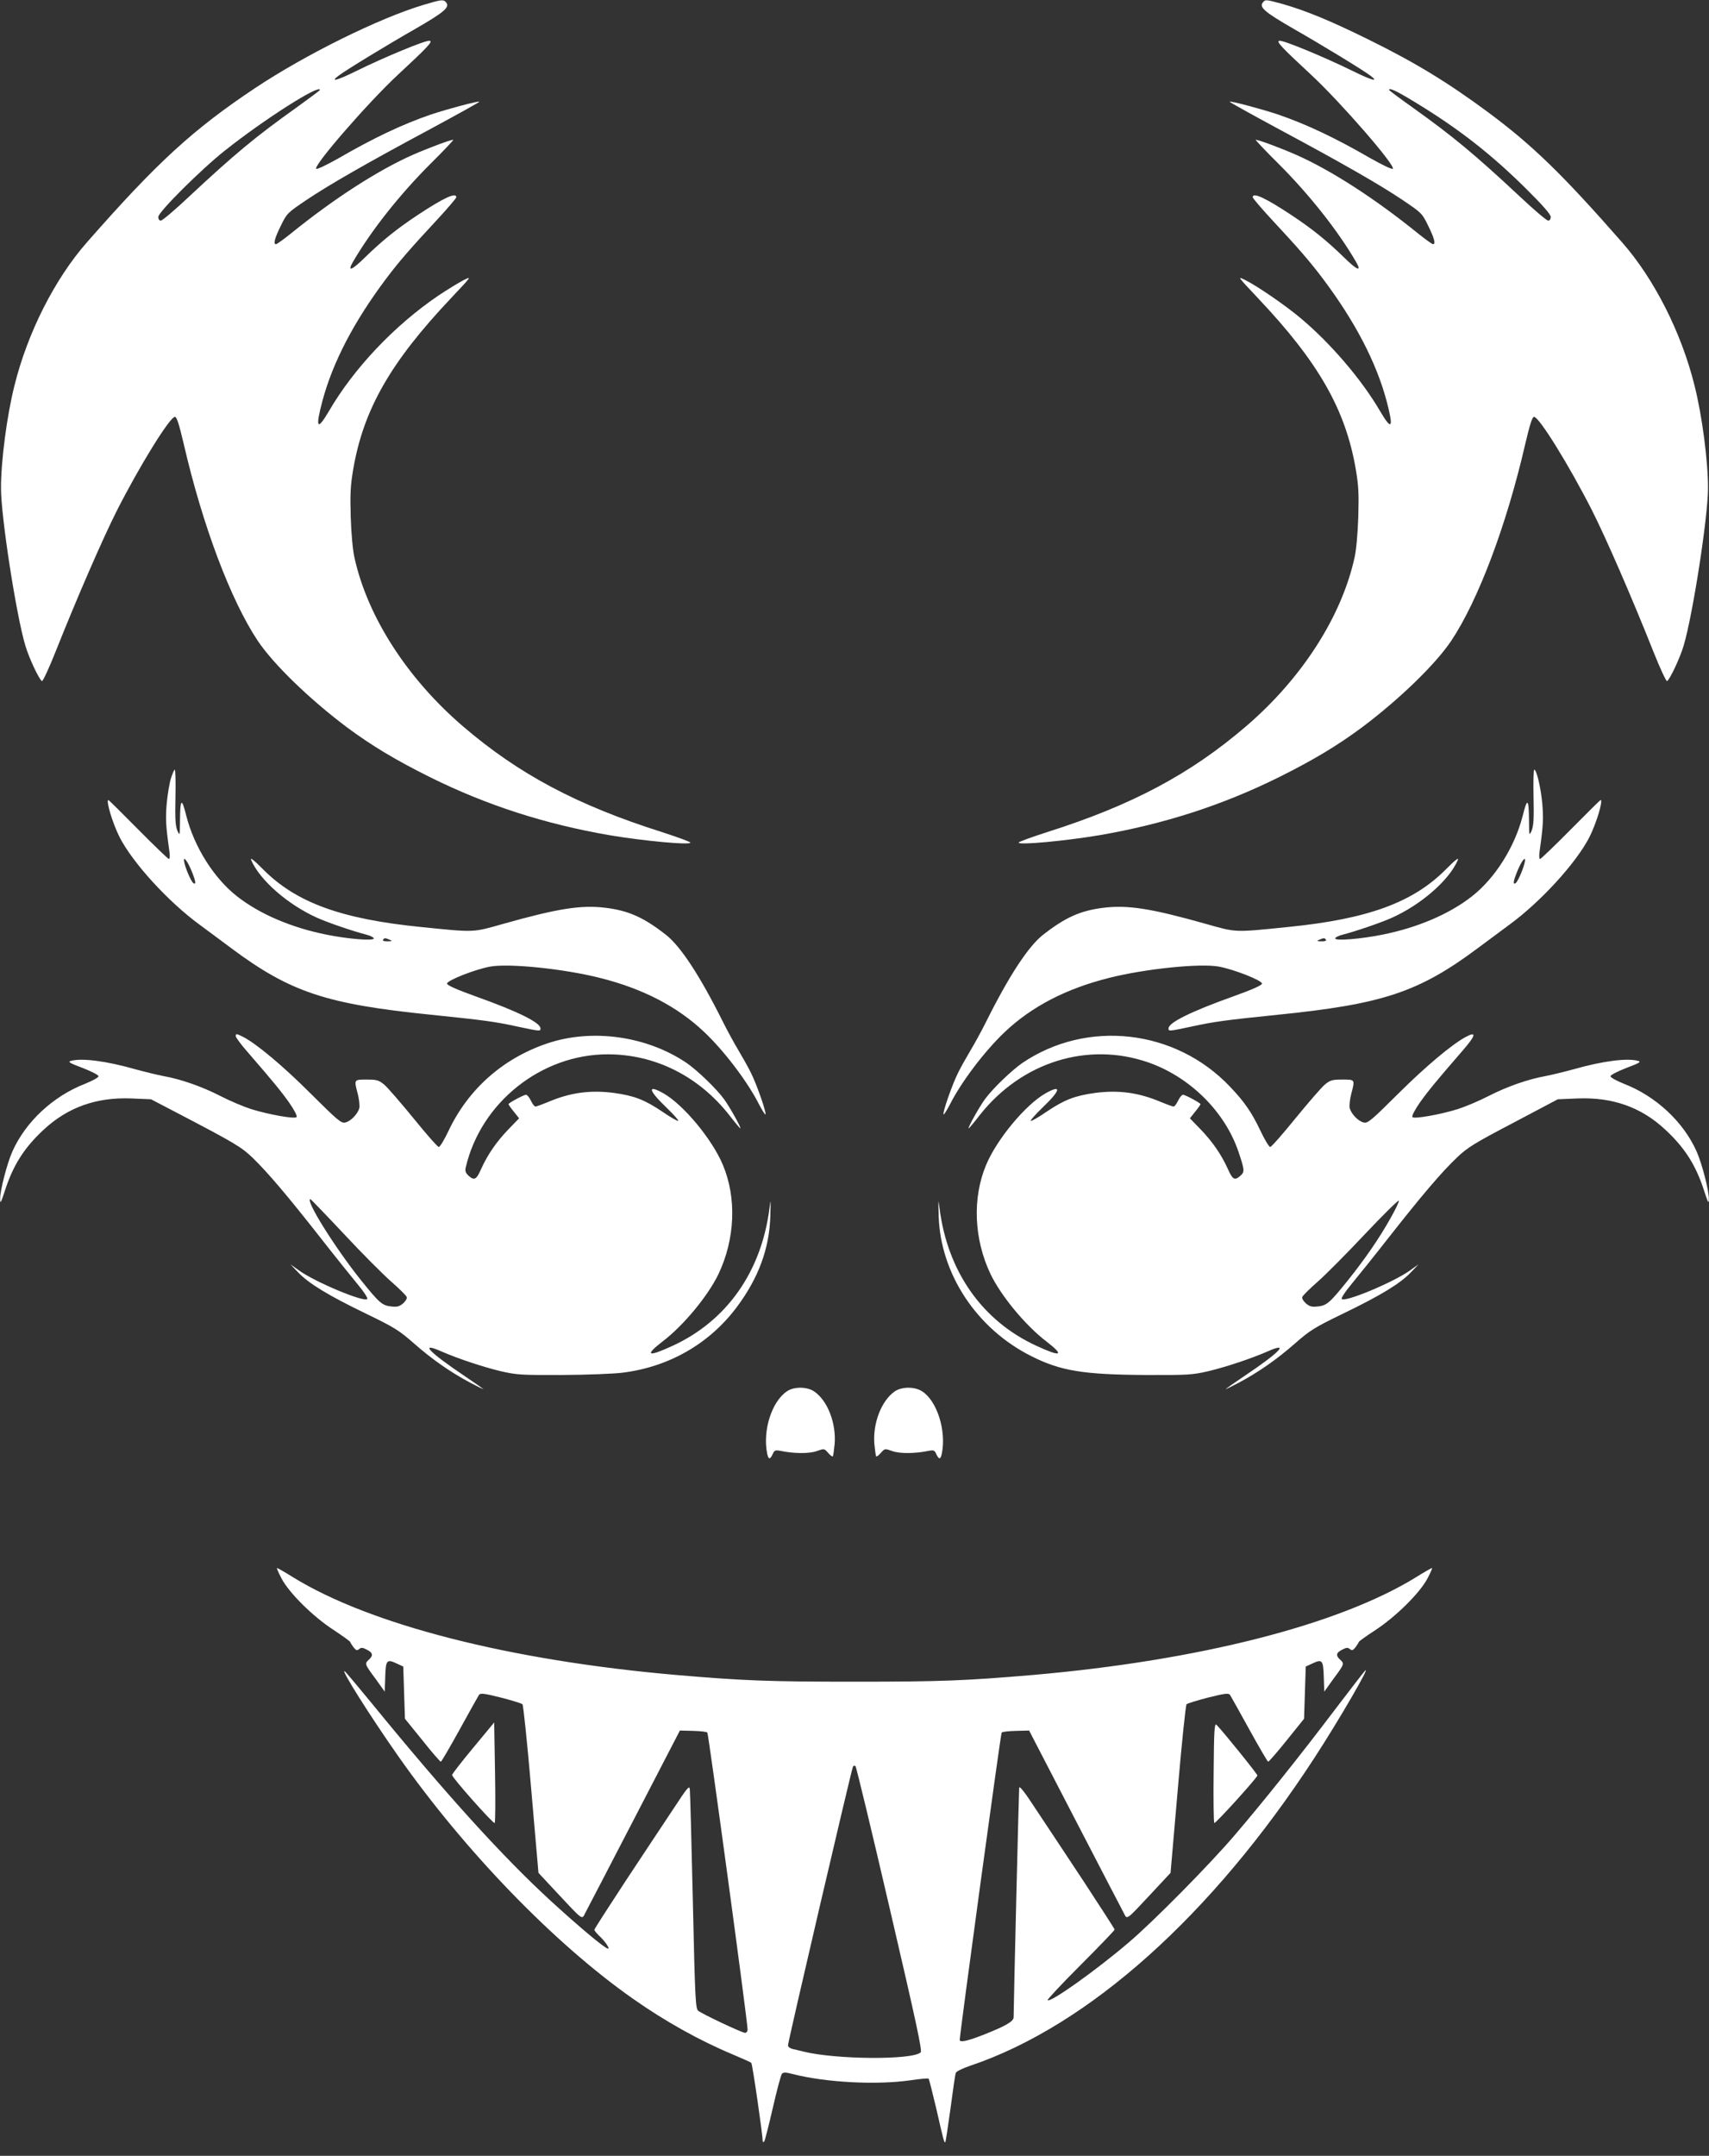 <?xml version="1.0" standalone="no"?>
<!DOCTYPE svg PUBLIC "-//W3C//DTD SVG 20010904//EN"
 "http://www.w3.org/TR/2001/REC-SVG-20010904/DTD/svg10.dtd">
<svg version="1.0" xmlns="http://www.w3.org/2000/svg"
 width="1015pt" height="1280pt" viewBox="0 0 1015 1280"
 preserveAspectRatio="xMidYMid meet">
<rect x="0" y="0" width="1015" height="1280" fill="#333333" stroke="none"/>
<g transform="translate(0,1280) scale(0.1,-0.1)"
fill="#ffffff" stroke="none">
<path d="M2515 12771 c-264 -79 -699 -294 -1000 -494 -369 -246 -581 -440
-998 -915 -191 -217 -353 -536 -431 -851 -45 -177 -81 -453 -80 -611 0 -170
91 -756 145 -935 21 -71 81 -199 98 -209 5 -3 42 76 82 177 129 324 277 664
363 835 135 266 315 557 345 557 11 0 25 -46 52 -160 112 -486 280 -930 440
-1170 94 -140 308 -347 529 -513 147 -109 288 -194 495 -297 335 -166 682
-278 1065 -344 202 -34 480 -60 480 -44 0 5 -75 32 -167 62 -506 160 -853 345
-1184 629 -331 284 -567 651 -644 1002 -10 43 -19 144 -22 240 -4 138 -2 185
15 285 61 354 221 634 579 1013 126 134 127 134 75 108 -29 -15 -96 -56 -150
-92 -260 -177 -500 -430 -649 -686 -70 -119 -81 -100 -38 62 62 231 188 472
378 725 75 100 149 185 299 346 65 70 118 132 118 138 0 31 -74 -3 -230 -106
-125 -83 -208 -150 -312 -251 -78 -77 -107 -88 -73 -29 106 183 274 397 462
585 79 78 139 142 135 142 -18 0 -151 -50 -242 -90 -205 -91 -465 -258 -723
-467 -44 -35 -83 -63 -88 -63 -17 0 -8 35 29 110 36 74 39 76 151 152 139 93
353 216 739 423 161 87 291 159 289 161 -6 6 -192 -44 -288 -76 -169 -58 -340
-139 -549 -260 -71 -40 -127 -67 -132 -62 -18 18 308 393 483 556 181 168 212
201 190 204 -23 4 -268 -97 -440 -182 -110 -54 -153 -65 -101 -26 43 33 289
183 459 280 168 97 204 127 181 155 -16 20 -28 18 -135 -14z m-615 -505 c0 -3
-62 -49 -137 -103 -246 -175 -372 -280 -645 -535 -81 -76 -154 -138 -163 -138
-9 0 -15 9 -15 22 0 29 256 284 397 395 233 185 563 395 563 359z"/>
<path d="M7500 12785 c-23 -28 13 -58 181 -155 170 -97 416 -247 459 -280 52
-39 9 -28 -101 26 -172 85 -417 186 -440 182 -22 -3 9 -36 190 -204 175 -163
501 -538 483 -556 -5 -5 -61 22 -132 62 -209 121 -380 202 -549 260 -96 32
-282 82 -288 76 -2 -2 128 -74 289 -161 386 -207 600 -330 739 -423 112 -76
115 -78 151 -152 37 -75 46 -110 29 -110 -5 0 -44 28 -88 63 -258 209 -518
376 -723 467 -91 40 -224 90 -242 90 -4 0 56 -64 135 -142 188 -188 356 -402
462 -585 34 -59 5 -48 -73 29 -104 101 -187 168 -312 251 -156 103 -230 137
-230 106 0 -6 53 -68 118 -138 150 -161 224 -246 299 -346 190 -253 316 -494
378 -725 43 -162 32 -181 -38 -62 -110 189 -296 406 -476 556 -90 75 -250 185
-323 222 -52 26 -51 26 75 -108 358 -379 518 -659 579 -1013 17 -100 19 -147
15 -285 -3 -96 -12 -197 -22 -240 -77 -351 -313 -718 -644 -1002 -331 -284
-678 -469 -1183 -629 -93 -30 -168 -57 -168 -62 0 -16 278 10 480 44 383 66
730 178 1065 344 207 103 348 188 495 297 221 166 435 373 529 513 160 240
328 684 440 1170 27 114 41 160 52 160 30 0 210 -291 345 -557 86 -171 234
-511 363 -835 40 -101 77 -180 82 -177 17 10 77 138 98 209 54 179 145 765
145 935 1 158 -35 434 -80 611 -78 315 -240 634 -431 851 -357 407 -534 578
-797 773 -241 178 -433 295 -716 434 -217 107 -363 167 -498 206 -107 29 -106
29 -122 10z m906 -593 c257 -156 449 -306 657 -512 101 -100 147 -153 147
-168 0 -13 -6 -22 -15 -22 -9 0 -82 62 -163 138 -273 255 -399 360 -644 535
-76 54 -138 100 -138 103 0 15 43 -5 156 -74z"/>
<path d="M1015 8178 c-9 -29 -20 -97 -25 -150 -7 -89 -6 -125 15 -275 5 -32 4
-53 -2 -53 -5 0 -87 79 -182 175 -95 96 -175 175 -177 175 -17 0 25 -139 66
-220 78 -153 289 -384 475 -520 55 -41 141 -104 190 -141 349 -260 563 -331
1185 -394 312 -32 380 -41 517 -71 132 -28 133 -28 133 -10 0 34 -133 100
-382 189 -117 42 -173 67 -173 77 0 19 168 85 257 101 112 20 436 -13 650 -67
256 -64 461 -170 622 -323 121 -115 258 -297 325 -430 18 -34 35 -61 37 -58 8
8 -52 180 -87 249 -17 35 -51 94 -74 133 -23 38 -64 113 -90 165 -138 277
-252 450 -339 519 -133 104 -222 144 -359 161 -145 18 -284 -4 -607 -95 -184
-52 -166 -52 -490 -19 -472 47 -742 145 -937 342 -57 57 -79 74 -71 55 51
-119 218 -265 393 -343 65 -29 211 -79 293 -100 23 -6 42 -16 42 -22 0 -16
-156 -3 -283 23 -208 42 -395 122 -529 227 -138 108 -255 294 -302 480 -27
109 -36 101 -37 -31 -1 -91 -1 -92 -16 -58 -11 28 -14 69 -11 198 2 90 0 163
-4 163 -4 0 -14 -24 -23 -52z m119 -540 c28 -67 33 -93 15 -82 -12 7 -42 74
-53 117 -12 49 10 28 38 -35z m1181 -418 c17 -7 14 -9 -13 -9 -20 -1 -31 3
-27 9 7 12 13 12 40 0z"/>
<path d="M9108 8067 c3 -129 0 -170 -11 -198 -15 -34 -15 -33 -16 58 -1 132
-10 140 -37 31 -47 -186 -164 -372 -302 -480 -134 -105 -321 -185 -529 -227
-127 -26 -283 -39 -283 -23 0 6 19 16 43 22 81 21 227 71 292 100 175 78 342
224 393 343 8 19 -14 2 -71 -55 -195 -197 -465 -295 -937 -342 -324 -33 -306
-33 -490 19 -323 91 -462 113 -607 95 -137 -17 -226 -57 -359 -161 -87 -69
-201 -242 -339 -519 -26 -52 -67 -127 -90 -165 -23 -39 -57 -98 -74 -133 -35
-69 -95 -241 -87 -249 2 -3 19 24 37 58 67 133 204 315 325 430 161 153 366
259 622 323 214 54 538 87 650 67 89 -16 257 -82 257 -101 0 -10 -56 -35 -173
-77 -249 -89 -382 -155 -382 -189 0 -18 1 -18 133 10 137 30 205 39 517 71
622 63 836 134 1185 394 50 37 135 100 190 141 186 136 397 367 475 520 41 81
83 220 66 220 -2 0 -82 -79 -177 -175 -95 -96 -177 -175 -182 -175 -6 0 -7 21
-2 53 21 150 22 186 15 275 -9 96 -34 202 -48 202 -4 0 -6 -73 -4 -163z m-54
-394 c-11 -43 -41 -110 -53 -117 -18 -11 -13 15 15 82 28 63 50 84 38 35z
m-1179 -453 c4 -6 -7 -10 -27 -9 -27 0 -30 2 -13 9 27 12 33 12 40 0z"/>
<path d="M1400 6648 c0 -7 29 -47 65 -88 161 -186 205 -240 254 -309 30 -44
48 -78 42 -84 -12 -12 -168 16 -270 48 -44 14 -127 49 -183 78 -110 56 -232
99 -338 118 -36 7 -110 25 -165 40 -176 50 -320 68 -384 50 -20 -5 -8 -13 70
-42 54 -21 94 -42 94 -49 0 -8 -36 -27 -80 -45 -191 -74 -354 -227 -432 -403
-32 -73 -73 -232 -72 -280 0 -32 4 -26 28 48 49 152 115 256 232 364 143 132
312 192 519 184 l117 -5 159 -83 c337 -176 377 -200 443 -263 91 -88 212 -231
401 -472 90 -115 193 -243 227 -284 35 -42 59 -79 54 -84 -20 -20 -306 99
-404 169 l-52 37 45 -47 c64 -67 177 -136 398 -243 176 -85 202 -102 290 -179
108 -95 218 -172 337 -235 44 -23 78 -40 75 -36 -3 3 -50 36 -105 73 -219 147
-279 210 -141 149 91 -40 246 -92 352 -117 92 -21 119 -23 364 -22 146 1 308
7 360 14 275 35 513 172 675 388 129 172 195 349 200 542 3 102 3 107 -5 46
-48 -376 -253 -668 -574 -816 -149 -69 -171 -60 -61 25 124 94 270 271 332
400 99 208 109 452 26 649 -63 151 -234 357 -352 424 -99 56 -91 19 18 -85 41
-40 73 -75 69 -78 -3 -3 -46 21 -95 55 -106 71 -166 94 -288 111 -140 18 -259
2 -392 -55 -34 -14 -67 -26 -73 -26 -6 0 -18 16 -27 35 -9 19 -22 35 -29 35
-13 0 -104 -49 -104 -56 0 -3 14 -23 32 -45 l31 -39 -65 -67 c-72 -75 -124
-152 -162 -237 -27 -61 -40 -67 -74 -36 -17 16 -21 28 -16 48 89 385 448 672
843 672 281 0 540 -129 723 -362 33 -43 63 -78 65 -78 8 0 -63 128 -97 174
-46 63 -159 171 -221 214 -237 161 -564 207 -831 116 -262 -89 -467 -271 -584
-518 -25 -53 -51 -96 -58 -96 -7 0 -74 76 -150 170 -76 93 -154 183 -174 200
-33 27 -44 30 -104 30 -77 0 -76 2 -53 -86 8 -31 12 -69 9 -83 -9 -35 -51 -79
-84 -86 -24 -5 -44 12 -206 173 -164 164 -321 295 -401 336 -38 19 -43 20 -43
4z m643 -1175 c107 -115 234 -242 281 -283 47 -41 88 -82 91 -90 4 -9 -5 -24
-21 -39 -23 -19 -36 -22 -71 -18 -53 6 -69 19 -180 157 -153 191 -334 480
-299 480 2 0 92 -93 199 -207z"/>
<path d="M8705 6643 c-82 -44 -238 -175 -399 -335 -162 -161 -182 -178 -206
-173 -33 7 -75 51 -84 86 -3 14 1 52 9 83 23 88 24 86 -53 86 -60 0 -71 -3
-104 -30 -20 -17 -98 -107 -174 -200 -76 -94 -143 -170 -150 -170 -7 0 -33 43
-58 96 -52 110 -96 173 -181 262 -324 342 -850 401 -1234 140 -62 -43 -175
-151 -221 -214 -34 -46 -105 -174 -97 -174 2 0 32 35 65 78 249 316 641 439
1002 314 246 -86 454 -291 535 -529 37 -110 38 -120 13 -143 -34 -31 -47 -25
-74 36 -38 85 -90 162 -162 237 l-65 67 31 39 c18 22 32 42 32 45 0 7 -91 56
-104 56 -7 0 -20 -16 -29 -35 -9 -19 -21 -35 -27 -35 -6 0 -39 12 -73 26 -133
57 -252 73 -392 55 -122 -17 -182 -40 -288 -111 -49 -34 -92 -58 -95 -55 -4 3
28 38 69 78 109 104 117 141 18 85 -118 -67 -289 -273 -352 -424 -83 -197 -73
-441 26 -649 62 -129 208 -306 332 -400 110 -85 88 -94 -61 -25 -321 148 -526
440 -574 816 -8 61 -8 56 -5 -46 10 -343 226 -670 550 -832 174 -88 309 -110
685 -112 245 -1 272 1 364 22 106 25 261 77 352 117 138 61 78 -2 -141 -149
-55 -37 -102 -70 -105 -73 -3 -4 31 13 75 36 119 63 229 140 337 235 88 77
114 94 290 179 221 107 334 176 398 243 l45 47 -52 -37 c-98 -70 -384 -189
-404 -169 -5 5 19 42 54 84 34 41 137 169 227 284 198 252 314 388 406 475 60
57 104 84 333 204 l263 139 118 5 c207 8 376 -51 519 -184 117 -108 183 -212
232 -364 24 -74 28 -80 28 -48 1 48 -40 207 -72 280 -78 176 -241 329 -432
403 -44 18 -80 37 -80 45 0 7 40 28 94 49 78 29 90 37 70 42 -64 18 -208 0
-384 -50 -55 -15 -129 -33 -165 -40 -106 -19 -228 -62 -338 -118 -56 -29 -139
-64 -183 -78 -102 -32 -258 -60 -270 -48 -6 6 12 40 42 84 49 69 93 123 254
309 81 93 87 119 20 83z m-446 -1075 c-70 -125 -151 -241 -252 -368 -111 -138
-127 -151 -180 -157 -35 -4 -48 -1 -71 18 -16 15 -25 30 -21 39 3 8 44 49 91
90 47 41 174 169 282 284 108 114 198 203 200 197 2 -6 -20 -52 -49 -103z"/>
<path d="M4675 4540 c-91 -60 -146 -232 -119 -369 8 -38 17 -39 33 -5 10 23
16 25 44 20 80 -17 172 -18 217 -2 45 16 45 16 68 -10 13 -15 25 -24 28 -21 3
2 7 36 11 73 10 124 -42 258 -121 312 -42 29 -119 30 -161 2z"/>
<path d="M5313 4538 c-79 -56 -130 -189 -120 -312 4 -37 8 -71 11 -73 3 -3 15
6 28 21 23 26 23 26 68 10 45 -16 137 -15 217 2 28 5 34 3 44 -20 16 -34 25
-33 33 5 27 137 -30 314 -119 369 -45 28 -121 27 -162 -2z"/>
<path d="M1672 3428 c45 -86 187 -227 311 -307 53 -35 97 -67 97 -70 0 -3 9
-17 19 -31 16 -20 22 -22 34 -11 13 10 21 9 46 -4 36 -18 39 -35 11 -60 -25
-23 -25 -25 42 -115 l53 -74 3 88 c3 99 9 107 68 79 l39 -18 5 -155 5 -155
103 -127 c56 -71 106 -128 110 -128 4 0 54 86 112 191 58 106 110 198 115 206
9 11 29 9 129 -16 66 -17 124 -35 129 -40 5 -5 29 -233 52 -505 l43 -496 110
-118 c158 -169 147 -161 168 -120 10 18 140 269 290 558 l272 525 77 -2 c43
-1 81 -5 86 -10 7 -7 239 -1716 239 -1763 0 -11 -7 -20 -15 -20 -17 0 -251
110 -278 131 -16 13 -19 62 -32 649 -8 349 -16 649 -18 665 -2 27 -13 14 -101
-120 -55 -82 -182 -275 -283 -427 -100 -153 -183 -281 -183 -286 0 -5 12 -19
26 -33 36 -33 68 -79 55 -79 -17 0 -164 123 -335 279 -288 264 -624 634 -1065
1174 -84 102 -157 190 -164 194 -27 17 149 -263 316 -501 397 -566 929 -1116
1397 -1444 192 -135 397 -249 596 -332 54 -23 102 -44 106 -48 7 -7 68 -430
68 -466 0 -6 3 -6 9 -1 4 6 27 96 51 200 24 105 48 195 54 202 9 10 23 9 66
-2 196 -50 498 -66 702 -36 54 8 100 12 103 9 3 -2 23 -83 46 -179 43 -189 47
-204 53 -198 3 2 16 92 31 199 14 107 28 202 31 211 3 10 37 27 87 44 703 237
1437 895 2045 1830 147 226 337 554 299 515 -8 -8 -88 -112 -178 -230 -211
-279 -434 -557 -595 -745 -150 -176 -485 -515 -630 -638 -197 -168 -466 -359
-482 -343 -3 4 85 98 196 209 111 111 202 206 202 210 0 4 -83 132 -183 285
-101 152 -228 345 -283 427 -67 103 -99 144 -101 130 -2 -16 -33 -1289 -33
-1362 0 -26 -50 -54 -191 -109 -86 -33 -129 -42 -129 -26 0 37 243 1819 249
1825 5 5 43 9 86 10 l77 2 272 -525 c150 -289 280 -540 290 -558 21 -41 10
-49 168 120 l110 118 43 496 c23 272 47 500 52 505 5 5 63 23 129 40 100 25
120 27 129 16 5 -8 57 -100 115 -206 58 -105 108 -191 112 -191 4 0 54 57 110
127 l103 128 5 155 5 155 39 18 c59 28 65 20 68 -79 l3 -88 53 74 c67 90 67
92 42 115 -28 25 -25 42 11 60 25 13 33 14 46 4 12 -11 18 -9 34 11 10 14 19
28 19 31 0 3 44 35 98 70 122 80 264 220 310 307 18 34 30 62 27 62 -4 0 -46
-24 -94 -54 -458 -283 -1290 -495 -2276 -581 -400 -34 -542 -40 -1060 -40
-518 0 -660 6 -1060 40 -986 86 -1818 298 -2276 581 -48 30 -90 54 -94 54 -3
0 9 -28 27 -62z m3613 -1963 c157 -675 193 -841 183 -851 -50 -46 -503 -43
-697 5 -20 5 -48 12 -63 15 -16 4 -28 13 -28 22 0 22 378 1642 386 1655 4 6
10 7 15 2 5 -5 97 -387 204 -848z"/>
<path d="M2810 2422 c-69 -83 -125 -155 -125 -161 0 -16 247 -294 253 -285 4
5 5 141 2 303 l-5 294 -125 -151z"/>
<path d="M7208 2279 c-2 -162 0 -298 4 -303 5 -7 248 261 256 282 2 6 -200
257 -243 301 -12 12 -15 -30 -17 -280z"/>
</g>
</svg>
